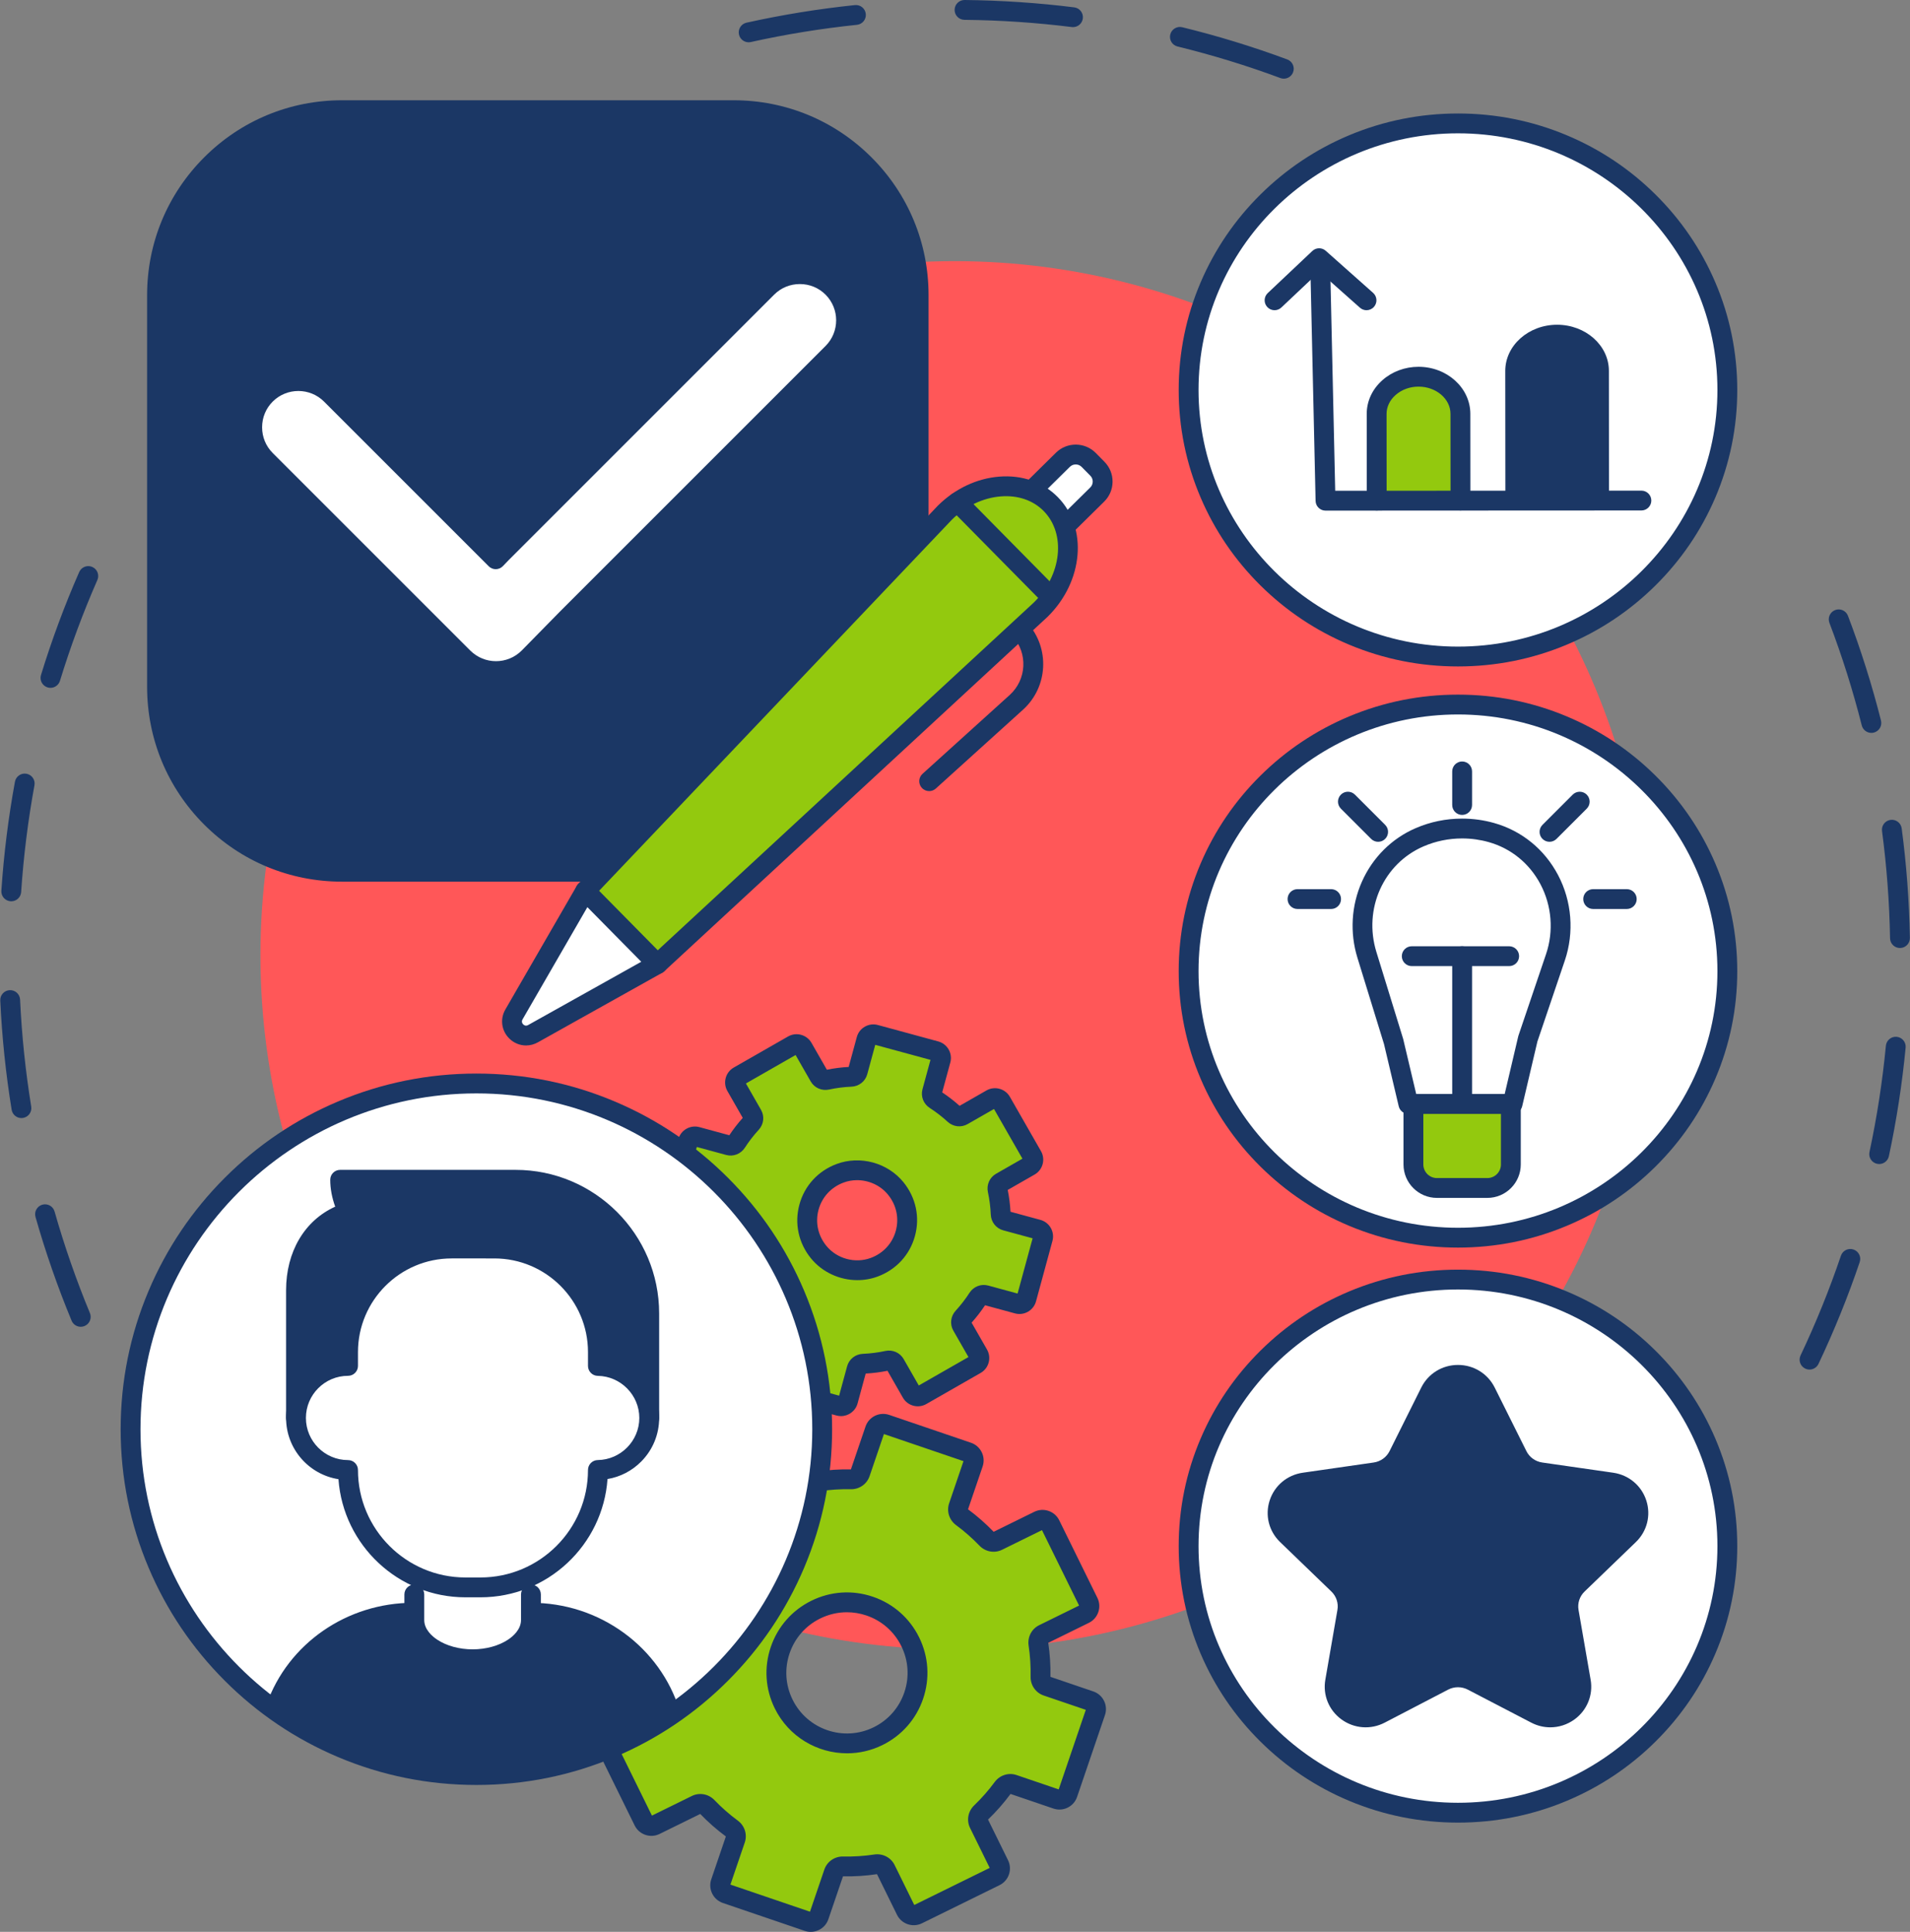 <?xml version="1.0" encoding="UTF-8" standalone="no"?><svg xmlns="http://www.w3.org/2000/svg" xmlns:xlink="http://www.w3.org/1999/xlink" fill="#000000" height="3000" preserveAspectRatio="xMidYMid meet" version="1" viewBox="499.6 500.0 2965.8 3000.0" width="2965.8" zoomAndPan="magnify"><rect x="499.6" y="500.0" width="2965.8" height="3000.0" fill="#808080" stroke="none"/><g><g><g id="change1_31"><path d="M2493.077,622.161c-1.781,0-3.592-0.311-5.36-0.968c-52.029-19.324-105.745-35.804-159.657-48.982 c-8.263-2.02-13.324-10.356-11.304-18.619c2.019-8.264,10.355-13.323,18.619-11.304c55.063,13.459,109.927,30.291,163.068,50.027 c7.974,2.962,12.039,11.828,9.075,19.802C2505.213,618.324,2499.332,622.161,2493.077,622.161z M1662.068,565.67 c-7.062,0-13.426-4.886-15.021-12.066c-1.845-8.303,3.391-16.531,11.695-18.376c55.241-12.273,111.879-21.465,168.342-27.322 c8.457-0.885,16.032,5.27,16.908,13.731c0.877,8.46-5.27,16.031-13.731,16.908c-55.288,5.735-110.749,14.736-164.838,26.754 C1664.298,565.55,1663.174,565.67,1662.068,565.67z M2165.732,542.12c-0.637,0-1.28-0.04-1.928-0.12 c-54.912-6.859-110.988-10.625-166.666-11.196c-8.506-0.087-15.33-7.053-15.243-15.559c0.087-8.453,6.967-15.245,15.397-15.245 c0.054,0,0.108,0,0.162,0.001c56.845,0.583,114.097,4.429,170.166,11.432c8.441,1.054,14.429,8.751,13.375,17.193 C2180.023,536.418,2173.388,542.12,2165.732,542.12z" fill="#1b3765"/></g><g id="change1_32"><path d="M624.997,2560.377c-6.044,0-11.779-3.581-14.235-9.511 c-21.699-52.379-40.555-106.573-56.042-161.078c-2.324-8.183,2.423-16.7,10.605-19.026c8.184-2.323,16.702,2.423,19.026,10.605 c15.163,53.365,33.624,106.426,54.869,157.709c3.255,7.859-0.477,16.869-8.334,20.125 C628.959,2559.999,626.961,2560.377,624.997,2560.377z M532.86,2236.253c-7.418,0-13.954-5.374-15.184-12.933 c-9.071-55.795-15.011-112.856-17.658-169.599c-0.396-8.497,6.171-15.707,14.668-16.103c8.504-0.411,15.707,6.172,16.103,14.668 c2.592,55.572,8.408,111.453,17.292,166.091c1.365,8.396-4.334,16.309-12.731,17.675 C534.513,2236.187,533.682,2236.253,532.86,2236.253z M517.102,1899.62c-0.345,0-0.692-0.011-1.041-0.035 c-8.488-0.567-14.908-7.906-14.343-16.394c3.783-56.673,10.879-113.619,21.09-169.253c1.536-8.368,9.567-13.901,17.929-12.369 c8.366,1.536,13.905,9.563,12.369,17.93c-10,54.479-16.948,110.243-20.652,165.743 C531.912,1893.381,525.141,1899.62,517.102,1899.62z M577.985,1568.154c-1.495,0-3.015-0.219-4.517-0.679 c-8.134-2.493-12.707-11.105-10.214-19.239c16.6-54.176,36.562-107.978,59.332-159.911c3.415-7.791,12.5-11.337,20.291-7.922 c7.791,3.416,11.338,12.501,7.921,20.291c-22.293,50.847-41.838,103.524-58.09,156.567 C590.674,1563.891,584.575,1568.154,577.985,1568.154z" fill="#1b3765"/></g><g id="change1_33"><path d="M3309.37,2626.806c-2.21,0-4.456-0.478-6.584-1.488c-7.687-3.642-10.966-12.827-7.323-20.513 c23.778-50.177,44.861-102.258,62.667-154.793c2.729-8.055,11.472-12.374,19.53-9.644c8.057,2.73,12.374,11.474,9.644,19.531 c-18.183,53.658-39.718,106.849-64.004,158.098C3320.665,2623.554,3315.136,2626.806,3309.37,2626.806z M3417.555,2307.638 c-1.068,0-2.152-0.112-3.239-0.344c-8.318-1.78-13.619-9.967-11.837-18.284c11.597-54.186,20.17-109.722,25.479-165.065 c0.812-8.468,8.355-14.662,16.802-13.861c8.468,0.812,14.673,8.335,13.86,16.803c-5.421,56.516-14.176,113.23-26.02,168.57 C3431.053,2302.686,3424.663,2307.638,3417.555,2307.638z M3449.82,1972.161c-8.38,0-15.245-6.717-15.395-15.129 c-0.992-55.652-5.186-111.689-12.467-166.551c-1.119-8.432,4.811-16.176,13.242-17.295c8.421-1.122,16.176,4.809,17.295,13.243 c7.435,56.02,11.718,113.234,12.73,170.055c0.151,8.505-6.621,15.522-15.126,15.675 C3450.007,1972.16,3449.913,1972.161,3449.82,1972.161z M3405.403,1638.117c-6.886,0-13.158-4.652-14.923-11.634 c-13.593-53.804-30.487-107.386-50.211-159.255c-3.022-7.95,0.971-16.848,8.923-19.871c7.944-3.022,16.847,0.97,19.871,8.922 c20.145,52.978,37.4,107.703,51.285,162.659c2.083,8.247-2.913,16.623-11.161,18.705 C3407.92,1637.964,3406.651,1638.117,3405.403,1638.117z" fill="#1b3765"/></g><g id="change2_1"><circle cx="1981.924" cy="1983.463" fill="#ff5758" r="1077.93"/></g></g><g><g><g><g id="change3_1"><path d="M1432.904,1853.731h-402.271c-158.626,0-287.217-128.592-287.217-287.218V958.321 c0-158.626,128.592-287.218,287.217-287.218h608.192c158.626,0,287.218,128.592,287.218,287.218v380.675L1432.904,1853.731z" fill="#1b3765"/></g><g id="change1_10"><path d="M1432.904,1869.134h-402.271c-80.833,0-156.827-31.479-213.984-88.636 c-57.157-57.157-88.636-133.151-88.636-213.984V958.321c0-80.833,31.479-156.827,88.636-213.984 c57.157-57.157,133.152-88.636,213.984-88.636h608.191c80.833,0,156.827,31.479,213.984,88.636 c57.157,57.157,88.635,133.151,88.635,213.984v380.675c0,8.506-6.896,15.402-15.402,15.402s-15.402-6.896-15.402-15.402V958.321 c0-149.88-121.936-271.815-271.815-271.815h-608.191c-149.88,0-271.815,121.934-271.815,271.815v608.192 c0,149.88,121.936,271.815,271.815,271.815h402.271c8.506,0,15.402,6.896,15.402,15.402S1441.41,1869.134,1432.904,1869.134z" fill="#1b3765"/></g></g><g><g id="change4_11"><path d="M1277.872,1359.594l412.941-412.941c27.925-27.924,73.62-27.924,101.546,0l0,0 c27.925,27.925,27.925,73.62,0,101.546l-412.941,412.941l-58.894,60.019l0,0c-27.924,27.925-73.62,27.925-101.546,0 l-306.846-306.846c-27.924-27.925-27.924-73.62,0-101.546l0,0c27.924-27.925,73.62-27.925,101.546,0l254.619,254.619 l1.052,1.097L1277.872,1359.594z" fill="#ffffff"/></g><g id="change1_3"><path d="M1269.75,1557.55c-22.332,0-44.663-8.5-61.663-25.501l-306.846-306.846 c-34.001-34.001-34.001-89.326,0-123.327c16.414-16.415,38.314-25.456,61.663-25.456c23.349,0,45.25,9.04,61.663,25.454 l244.619,244.619l410.734-410.733c16.415-16.415,38.314-25.456,61.663-25.456c23.35,0,45.25,9.041,61.663,25.456 c34.001,34.001,34.003,89.326,0,123.327l-412.895,412.895l-58.838,59.962c-0.033,0.035-0.068,0.069-0.103,0.103 C1314.414,1549.05,1292.082,1557.55,1269.75,1557.55z M962.905,1107.165c-14.443,0-28.886,5.498-39.881,16.493 c-10.597,10.598-16.432,24.76-16.432,39.882s5.835,29.286,16.432,39.882l306.846,306.846 c21.974,21.974,57.719,21.991,79.714,0.05l58.842-59.965c0.033-0.035,0.068-0.069,0.103-0.103l412.941-412.941 c21.99-21.991,21.99-57.774,0-79.764c-10.597-10.597-24.76-16.432-39.881-16.432s-29.286,5.835-39.882,16.432l-412.826,412.826 l-8.411,8.773c-2.903,3.029-6.918,4.743-11.114,4.743c-0.001,0-0.004,0-0.005,0c-4.194,0-8.207-1.71-11.113-4.736l-0.944-0.985 l-254.505-254.505C991.791,1112.663,977.348,1107.165,962.905,1107.165z" fill="#1b3765"/></g></g></g><g><g><g id="change4_10"><path d="M2154.441,1316.196l48.891-48.225c11.135-10.983,11.257-28.913,0.275-40.047l-13.486-13.672 c-10.983-11.135-28.914-11.257-40.047-0.275l-48.937,48.271L2154.441,1316.196z" fill="#ffffff"/></g><g id="change1_26"><path d="M2154.443,1331.599c-3.978,0-7.953-1.531-10.967-4.587c-5.973-6.056-5.906-15.807,0.15-21.781 l48.891-48.225c2.455-2.423,3.822-5.657,3.845-9.106c0.025-3.451-1.298-6.703-3.722-9.158l-13.485-13.673 c-5-5.069-13.194-5.125-18.266-0.125l-48.937,48.27c-6.057,5.974-15.807,5.906-21.782-0.15 c-5.973-6.056-5.906-15.807,0.15-21.781l48.937-48.271c17.162-16.929,44.898-16.74,61.829,0.423l13.485,13.672 c8.2,8.314,12.673,19.324,12.594,31.003c-0.079,11.678-4.704,22.626-13.019,30.827l-48.891,48.225 C2162.257,1330.122,2158.347,1331.599,2154.443,1331.599z" fill="#1b3765"/></g></g><g><g id="change5_1"><path d="M1408.43,1883.502l558.529-587.549c49.397-48.725,123.267-54.676,164.156-13.224 c40.887,41.452,33.924,115.234-15.473,163.959l-595.15,550.422L1408.43,1883.502z" fill="#93c90e"/></g><g id="change1_29"><path d="M1520.496,2012.512c-4.144,0-8.276-1.662-11.312-4.944c-5.776-6.245-5.395-15.989,0.85-21.765 l594.961-550.248c43.328-42.884,50.139-106.545,15.155-142.01c-16.524-16.751-40.206-24.802-66.685-22.667 c-27.418,2.209-54.228,14.946-75.519,35.872l-558.354,587.364c-5.861,6.165-15.61,6.412-21.775,0.552 c-6.166-5.861-6.412-15.61-0.552-21.775l558.53-587.549c0.114-0.12,0.23-0.238,0.348-0.354 c26.464-26.104,60.15-42.02,94.849-44.816c35.714-2.875,68.061,8.396,91.089,31.741c46.954,47.604,39.947,130.927-15.624,185.74 c-0.117,0.116-0.236,0.23-0.358,0.343l-595.15,550.422C1527.987,2011.158,1524.236,2012.512,1520.496,2012.512z" fill="#1b3765"/></g></g><g id="change1_25"><path d="M1942.398,1728.507c-4.203,0-8.387-1.709-11.428-5.072c-5.705-6.308-5.217-16.048,1.092-21.755 l135.367-122.429c26.428-23.901,28.483-64.847,4.58-91.274c-5.706-6.309-5.217-16.048,1.093-21.755 c6.309-5.707,16.05-5.217,21.755,1.091c35.295,39.025,32.259,99.489-6.766,134.782l-135.366,122.43 C1949.778,1727.193,1946.081,1728.507,1942.398,1728.507z" fill="#1b3765"/></g><g><g id="change4_8"><path d="M1408.43,1883.502l-68.027,117.788l-42.735,73.995c-11.101,19.221,10.167,40.783,29.538,29.947 l74.574-41.717l118.71-66.406L1408.43,1883.502z" fill="#ffffff"/></g><g id="change1_11"><path d="M1316.415,2123.508c-9.65,0-19.129-3.817-26.371-11.16 c-11.908-12.073-14.205-30.063-5.714-44.765l110.762-191.784c2.403-4.162,6.613-6.963,11.381-7.574 c4.769-0.61,9.547,1.04,12.922,4.462l112.062,113.608c3.376,3.422,4.961,8.224,4.284,12.983 c-0.676,4.759-3.535,8.929-7.73,11.276l-193.285,108.123C1328.921,2121.922,1322.632,2123.508,1316.415,2123.508z M1411.659,1908.709l-100.654,174.281c-2.137,3.701-0.309,6.43,0.969,7.727c1.28,1.297,3.984,3.162,7.712,1.075l175.645-98.255 L1411.659,1908.709z" fill="#1b3765"/></g></g><g><g id="change4_9"><path d="M2128.292,1423.488c-47.261-47.913-94.522-95.828-141.785-143.741L2128.292,1423.488z" fill="#ffffff"/></g><g id="change1_34"><path d="M2128.293,1438.891c-3.978,0-7.953-1.531-10.967-4.587l-141.784-143.741 c-5.974-6.056-5.907-15.807,0.15-21.781c6.057-5.974,15.808-5.906,21.782,0.15l141.785,143.741 c5.973,6.056,5.906,15.807-0.15,21.781C2136.109,1437.414,2132.199,1438.891,2128.293,1438.891z" fill="#1b3765"/></g></g></g></g><g><g><g><g id="change5_4"><path d="M1622.234,2583.133l44.609-25.53c4.168-2.385,9.335-1.682,12.871,1.568 c9.358,8.603,19.361,16.316,29.887,23.103c4.038,2.604,6.014,7.428,4.752,12.066l-7.931,29.155 c-4.705,17.296,5.501,35.13,22.797,39.835l73.298,19.94c6.004,1.634,12.193-1.91,13.827-7.914l13.493-49.601 c1.261-4.637,5.408-7.796,10.209-7.995c12.514-0.52,25.046-2.103,37.472-4.78c4.694-1.012,9.507,1,11.892,5.168l25.53,44.61 c3.09,5.4,9.973,7.271,15.373,4.182l84.319-48.255c5.4-3.09,7.272-9.973,4.182-15.371l-25.53-44.61 c-2.385-4.168-1.682-9.337,1.568-12.871c8.603-9.358,16.317-19.362,23.104-29.886c2.604-4.038,7.428-6.013,12.066-4.753 l49.602,13.494c6.004,1.634,12.193-1.91,13.827-7.912l25.501-93.745c1.633-6.004-1.91-12.194-7.913-13.827l-49.603-13.494 c-4.637-1.261-7.796-5.409-7.995-10.21c-0.52-12.514-2.103-25.046-4.78-37.472c-1.011-4.694,1-9.506,5.168-11.892l44.609-25.53 c5.4-3.091,7.271-9.973,4.182-15.373l-48.255-84.319c-3.09-5.4-9.973-7.272-15.372-4.182l-44.609,25.53 c-4.168,2.385-9.337,1.682-12.871-1.568c-9.358-8.603-19.361-16.317-29.887-23.103c-4.038-2.604-6.014-7.428-4.752-12.066 l13.494-49.603c1.634-6.002-1.91-12.193-7.912-13.827l-93.745-25.501c-6.004-1.634-12.193,1.91-13.827,7.914l-13.494,49.601 c-1.261,4.637-5.408,7.796-10.21,7.995c-12.512,0.52-25.046,2.103-37.471,4.78c-4.694,1.011-9.507-1-11.892-5.168l-25.53-44.609 c-3.09-5.4-9.973-7.272-15.373-4.182l-84.319,48.255c-5.4,3.09-7.272,9.973-4.182,15.372l25.53,44.61 c2.385,4.168,1.682,9.335-1.568,12.871c-8.603,9.358-16.317,19.362-23.103,29.886c-2.604,4.038-7.428,6.013-12.066,4.752 l-49.602-13.494c-6.004-1.634-12.193,1.91-13.827,7.914l-25.501,93.745c-1.634,6.004,1.91,12.193,7.912,13.827l49.602,13.494 c4.637,1.261,7.796,5.409,7.995,10.21c0.52,12.512,2.103,25.046,4.78,37.472c1.011,4.694-1,9.506-5.168,11.892l-44.609,25.53 c-5.4,3.09-7.272,9.973-4.182,15.372l48.255,84.321C1609.952,2584.351,1616.835,2586.222,1622.234,2583.133z M1770.752,2444.328 c-33.928-41.752-17.131-103.5,33.272-122.311c30.522-11.391,65.907-1.766,86.453,23.517 c33.928,41.752,17.131,103.5-33.272,122.311C1826.683,2479.238,1791.299,2469.612,1770.752,2444.328z" fill="#93c90e"/></g><g id="change1_36"><path d="M1805.469,2699.071c-2.311,0-4.657-0.303-6.991-0.938l-73.298-19.939 c-12.334-3.355-22.625-11.313-28.974-22.408c-6.349-11.094-7.998-23.997-4.642-36.333l7.061-25.957 c-9.47-6.289-18.535-13.295-27.006-20.877l-41.731,23.881h0.001h-0.001c-6.182,3.538-13.371,4.458-20.245,2.587 c-6.873-1.87-12.607-6.304-16.144-12.485l-48.256-84.321c-7.303-12.764-2.863-29.087,9.9-36.39l41.73-23.883 c-2.245-11.146-3.696-22.51-4.319-33.86l-46.404-12.624c-6.874-1.87-12.608-6.304-16.145-12.487 c-3.538-6.183-4.457-13.373-2.587-20.246l25.5-93.744c3.861-14.188,18.547-22.593,32.732-18.733l46.405,12.624 c6.29-9.472,13.296-18.535,20.878-27.006l-23.882-41.731c-7.303-12.762-2.863-29.085,9.899-36.39l84.321-48.256 c12.762-7.303,29.087-2.863,36.39,9.9l23.882,41.73c11.145-2.246,22.509-3.696,33.861-4.321l12.623-46.403 c1.87-6.874,6.304-12.608,12.486-16.145c6.182-3.538,13.371-4.458,20.246-2.587l93.744,25.5 c14.188,3.862,22.592,18.543,18.733,32.731l-12.624,46.404c9.473,6.29,18.536,13.296,27.007,20.879l41.73-23.883 c12.762-7.304,29.088-2.863,36.39,9.899l48.256,84.321c7.301,12.763,2.861,29.086-9.9,36.39l-41.731,23.883 c2.246,11.149,3.696,22.51,4.319,33.86l46.402,12.624c14.188,3.859,22.592,18.542,18.733,32.731l-25.501,93.746 c-1.87,6.873-6.304,12.608-12.487,16.145c-6.18,3.538-13.371,4.459-20.244,2.588l-46.404-12.624 c-6.291,9.474-13.296,18.536-20.877,27.006l23.882,41.73c3.537,6.182,4.457,13.373,2.587,20.245 c-1.87,6.874-6.304,12.608-12.488,16.145l-84.318,48.255c-6.182,3.54-13.373,4.457-20.245,2.587 c-6.874-1.87-12.608-6.304-16.145-12.488l-23.881-41.729c-11.144,2.245-22.506,3.696-33.861,4.319l-12.623,46.403 C1827.983,2691.254,1817.203,2699.07,1805.469,2699.071z M1672.175,2540.774c6.472,0,12.9,2.404,17.963,7.058 c8.618,7.922,17.974,15.155,27.811,21.498c9.755,6.291,14.283,17.967,11.267,29.052l-7.931,29.156 c-1.195,4.395-0.609,8.993,1.654,12.945c2.262,3.953,5.929,6.789,10.324,7.984l69.306,18.854l12.406-45.609 c3.016-11.087,12.835-18.86,24.433-19.342c11.697-0.486,23.428-1.984,34.866-4.448c11.345-2.449,22.802,2.608,28.505,12.574 l23.474,41.019l77.137-44.145l-23.474-41.019c-5.704-9.965-4.257-22.404,3.6-30.948c7.918-8.614,15.152-17.97,21.496-27.808 c6.29-9.756,17.967-14.282,29.054-11.267l45.608,12.407l23.331-85.76l-45.61-12.407c-11.087-3.016-18.859-12.835-19.342-24.432 c-0.485-11.691-1.983-23.422-4.448-34.868c-2.444-11.345,2.608-22.8,12.574-28.504l41.02-23.475l-44.145-77.137l-41.019,23.474 c-9.967,5.703-22.402,4.257-30.946-3.598c-8.616-7.922-17.973-15.155-27.809-21.498c-9.755-6.29-14.285-17.965-11.269-29.052 l12.407-45.612l-85.76-23.329l-12.406,45.609c-3.017,11.088-12.837,18.86-24.433,19.342 c-11.694,0.486-23.425,1.983-34.866,4.448c-11.348,2.442-22.801-2.61-28.505-12.574l-23.474-41.02l-77.137,44.145l23.474,41.019 c5.703,9.967,4.257,22.404-3.598,30.947c-7.921,8.615-15.153,17.972-21.498,27.808c-6.288,9.755-17.963,14.283-29.052,11.267 l-45.611-12.407l-23.329,85.76l45.609,12.407c11.087,3.016,18.86,12.836,19.342,24.433c0.485,11.693,1.981,23.425,4.447,34.868 c2.444,11.345-2.609,22.8-12.574,28.504l-41.019,23.474l44.145,77.137l41.019-23.474 C1663.253,2541.911,1667.726,2540.774,1672.175,2540.774z M1614.585,2569.764 C1614.583,2569.764,1614.583,2569.764,1614.585,2569.764C1614.583,2569.764,1614.583,2569.764,1614.585,2569.764z M1830.962,2487.935c-27.4,0-54.468-12.118-72.163-33.892c-19.338-23.798-25.861-54.238-17.897-83.514 c7.964-29.277,29.009-52.218,57.738-62.939c36.529-13.631,79.207-2.02,103.792,28.234 c19.338,23.798,25.861,54.238,17.897,83.515c-7.965,29.277-29.009,52.217-57.738,62.938 C1852.354,2486.097,1841.633,2487.935,1830.962,2487.935z M1830.472,2332.68c-7.108,0-14.244,1.223-21.062,3.767 c-19.319,7.21-33.457,22.579-38.783,42.165c-5.328,19.587-0.926,39.998,12.079,56.001l0,0 c16.373,20.147,44.795,27.878,69.114,18.801c19.319-7.209,33.455-22.578,38.783-42.165c5.329-19.586,0.926-39.999-12.079-56.002 C1866.742,2340.75,1848.716,2332.68,1830.472,2332.68z" fill="#1b3765"/></g></g><g><g id="change5_3"><path d="M1517.026,3334.106l63.634-31.294c5.808-2.856,12.702-1.474,17.183,3.197 c11.861,12.364,24.668,23.587,38.254,33.607c5.213,3.844,7.463,10.501,5.374,16.634l-22.87,67.132 c-2.413,7.086,1.374,14.785,8.458,17.198l127.047,43.28c7.085,2.413,14.785-1.374,17.198-8.458l22.869-67.132 c2.089-6.131,7.934-10.031,14.411-9.893c16.877,0.358,33.873-0.712,50.814-3.264c6.401-0.964,12.704,2.149,15.561,7.958 l31.295,63.634c3.303,6.717,11.426,9.484,18.142,6.181l120.44-59.233c6.717-3.303,9.483-11.426,6.181-18.141l-31.296-63.634 c-2.856-5.81-1.474-12.702,3.197-17.183c12.364-11.86,23.587-24.667,33.606-38.254c3.844-5.213,10.503-7.463,16.634-5.374 l67.132,22.87c7.085,2.413,14.785-1.373,17.198-8.458l43.28-127.048c2.413-7.085-1.374-14.785-8.458-17.198l-67.134-22.87 c-6.131-2.089-10.031-7.934-9.894-14.411c0.358-16.877-0.711-33.871-3.263-50.815c-0.964-6.401,2.148-12.704,7.958-15.561 l63.634-31.294c6.717-3.303,9.484-11.426,6.18-18.141l-59.233-120.439c-3.303-6.717-11.426-9.484-18.142-6.179l-63.634,31.294 c-5.808,2.856-12.702,1.474-17.183-3.197c-11.861-12.364-24.668-23.585-38.254-33.605c-5.213-3.844-7.463-10.501-5.374-16.632 l22.87-67.134c2.413-7.084-1.374-14.785-8.458-17.198l-127.048-43.28c-7.084-2.413-14.785,1.374-17.198,8.458l-22.87,67.132 c-2.089,6.131-7.934,10.031-14.411,9.893c-16.877-0.358-33.871,0.712-50.813,3.264c-6.401,0.964-12.704-2.149-15.561-7.958 l-31.296-63.634c-3.303-6.717-11.426-9.484-18.142-6.181l-120.439,59.233c-6.717,3.303-9.483,11.426-6.181,18.141l31.295,63.634 c2.856,5.808,1.474,12.702-3.197,17.183c-12.364,11.86-23.585,24.667-33.605,38.254c-3.844,5.213-10.501,7.463-16.634,5.374 l-67.134-22.87c-7.084-2.413-14.785,1.374-17.198,8.458l-43.28,127.048c-2.413,7.086,1.374,14.785,8.458,17.198l67.134,22.87 c6.131,2.089,10.031,7.934,9.894,14.411c-0.358,16.877,0.712,33.871,3.264,50.814c0.964,6.401-2.148,12.704-7.958,15.561 l-63.634,31.294c-6.717,3.303-9.483,11.426-6.181,18.142l59.233,120.439C1502.187,3334.642,1510.31,3337.409,1517.026,3334.106z M1716.454,3146.141c-26.691-54.272-4.332-119.906,49.939-146.597c54.271-26.69,119.906-4.332,146.598,49.939 c26.692,54.271,4.332,119.906-49.939,146.598C1808.779,3222.771,1743.144,3200.412,1716.454,3146.141z" fill="#93c90e"/></g><g id="change1_24"><path d="M1758.502,3500c-3.144,0-6.3-0.519-9.363-1.562l-127.047-43.28 c-15.113-5.148-23.219-21.632-18.071-36.744l22.683-66.588c-14.184-10.485-27.558-22.234-39.769-34.938l-63.114,31.04 c-6.939,3.412-14.795,3.918-22.114,1.424c-7.322-2.494-13.233-7.689-16.646-14.63l-59.231-120.438 c-7.046-14.325-1.123-31.714,13.204-38.76l63.113-31.039c-2.608-17.441-3.749-35.207-3.394-52.828l-66.588-22.683 c-7.321-2.495-13.231-7.689-16.645-14.629c-3.413-6.94-3.92-14.795-1.424-22.115l43.28-127.047 c5.149-15.114,21.632-23.218,36.744-18.072l66.588,22.683c10.484-14.183,22.233-27.557,34.937-39.769l-31.04-63.113 c-7.045-14.328-1.121-31.714,13.204-38.76l120.439-59.231c14.325-7.048,31.714-1.123,38.76,13.203l31.038,63.113 c17.441-2.607,35.21-3.746,52.827-3.393l22.684-66.588c5.149-15.11,21.63-23.218,36.743-18.072l127.048,43.281 c15.111,5.148,23.219,21.63,18.074,36.742l-22.684,66.589c14.183,10.485,27.556,22.234,39.767,34.938l63.114-31.04 c6.939-3.411,14.791-3.918,22.114-1.424c7.321,2.494,13.231,7.689,16.646,14.629l59.231,120.439 c7.044,14.325,1.123,31.714-13.204,38.76l-63.113,31.038c2.609,17.438,3.75,35.203,3.393,52.828l66.588,22.683 c7.322,2.495,13.233,7.689,16.646,14.63c3.414,6.939,3.918,14.793,1.424,22.114l-43.281,127.047 c-2.495,7.322-7.689,13.232-14.629,16.646c-6.942,3.412-14.798,3.916-22.115,1.424l-66.587-22.683 c-10.485,14.183-22.234,27.556-34.938,39.768l31.04,63.114c3.414,6.939,3.92,14.793,1.425,22.114 c-2.494,7.321-7.689,13.231-14.629,16.646l-120.439,59.233c-14.327,7.046-31.714,1.121-38.76-13.205l-31.04-63.113 c-17.438,2.609-35.203,3.747-52.827,3.394l-22.683,66.588c-2.494,7.322-7.689,13.233-14.63,16.646 C1767.219,3498.998,1762.872,3500,1758.502,3500z M1633.777,3426.596l123.545,42.087l22.272-65.381 c4.236-12.439,16.009-20.666,29.314-20.327c16.082,0.34,32.297-0.699,48.196-3.095c13.15-1.983,25.882,4.608,31.677,16.39 l30.479,61.974l117.119-57.6l-30.479-61.973c-5.796-11.783-3.241-25.887,6.356-35.094 c11.604-11.133,22.328-23.339,31.874-36.281c7.896-10.704,21.558-15.048,33.998-10.809l65.379,22.271l42.088-123.544 l-65.383-22.272c-12.44-4.238-20.607-16.019-20.325-29.317c0.34-16.08-0.7-32.296-3.095-48.192 c-1.98-13.152,4.608-25.881,16.389-31.677l61.974-30.479l-57.599-117.119l-61.973,30.479 c-11.786,5.794-25.886,3.24-35.093-6.354c-11.134-11.606-23.34-22.33-36.282-31.876c-10.705-7.896-15.05-21.558-10.811-33.998 l22.272-65.379l-123.545-42.088l-22.273,65.383c-4.239,12.438-15.984,20.603-29.317,20.326 c-16.081-0.339-32.293,0.7-48.193,3.095c-13.15,1.984-25.88-4.605-31.677-16.39l-30.478-61.974l-117.12,57.599l30.479,61.974 c5.797,11.784,3.243,25.89-6.358,35.096c-11.602,11.129-22.325,23.335-31.87,36.278c-7.895,10.704-21.556,15.048-33.995,10.811 l-65.382-22.272l-42.085,123.545l65.381,22.272c12.439,4.24,20.606,16.02,20.325,29.317c-0.34,16.079,0.701,32.294,3.095,48.194 c1.98,13.15-4.607,25.88-16.39,31.676l-61.974,30.479l57.599,117.119l61.974-30.479c11.787-5.792,25.889-3.239,35.094,6.356 c11.131,11.603,23.338,22.327,36.282,31.874c10.703,7.895,15.048,21.556,10.811,33.995L1633.777,3426.596z M1510.242,3320.278 c-0.004,0.002-0.009,0.005-0.012,0.006L1510.242,3320.278z M1814.923,3222.714c-46.146,0-90.587-25.647-112.29-69.776 c-14.724-29.939-16.908-63.822-6.15-95.406c10.759-31.584,33.173-57.087,63.114-71.811 c29.941-14.723,63.823-16.907,95.405-6.148c31.583,10.759,57.085,33.173,71.809,63.113c14.725,29.939,16.91,63.822,6.15,95.406 c-10.76,31.584-33.173,57.085-63.114,71.811C1852.17,3218.596,1833.408,3222.714,1814.923,3222.714z M1814.639,3003.655 c-14.206,0-28.329,3.256-41.449,9.709c-22.557,11.093-39.443,30.306-47.548,54.102c-8.106,23.795-6.46,49.322,4.632,71.877 c22.901,46.563,79.415,65.819,125.979,42.916c22.557-11.093,39.443-30.306,47.548-54.102c8.105-23.795,6.46-49.322-4.634-71.877 c-11.093-22.557-30.307-39.443-54.1-47.55C1835.115,3005.34,1824.856,3003.655,1814.639,3003.655z" fill="#1b3765"/></g></g></g><g><g id="change4_1"><circle cx="1239.31" cy="2719.503" fill="#ffffff" r="536.967"/></g><g id="change1_20"><path d="M1239.31,3271.874c-74.563,0-146.904-14.608-215.011-43.415 c-65.777-27.821-124.849-67.647-175.573-118.372c-50.723-50.723-90.55-109.795-118.371-175.572 c-28.807-68.109-43.415-140.449-43.415-215.011s14.608-146.904,43.415-215.011c27.821-65.777,67.647-124.849,118.371-175.572 c50.724-50.724,109.795-90.55,175.573-118.372c68.109-28.808,140.449-43.415,215.011-43.415s146.904,14.606,215.011,43.415 c65.777,27.821,124.848,67.647,175.572,118.372c50.724,50.724,90.55,109.795,118.371,175.572 c28.808,68.109,43.415,140.449,43.415,215.011s-14.606,146.902-43.415,215.011c-27.822,65.777-67.647,124.849-118.371,175.572 c-50.724,50.723-109.795,90.55-175.572,118.372C1386.213,3257.266,1313.873,3271.874,1239.31,3271.874z M1239.31,2197.938 c-287.593,0-521.566,233.973-521.566,521.565s233.973,521.565,521.566,521.565c287.592,0,521.565-233.973,521.565-521.565 S1526.902,2197.938,1239.31,2197.938z" fill="#1b3765"/></g></g><g><g id="change3_4"><path d="M1239.31,3251.265c-116.05,0-223.409-36.937-311.218-99.525 c30.145-85.393,114.379-147.363,213.11-147.363h1.725h179.359h1.72c101.682,0,188.055,65.689,215.724,155.042 C1453.99,3217.398,1350.606,3251.265,1239.31,3251.265z" fill="#1b3765"/></g><g id="change1_28"><path d="M1239.31,3266.667c-115.477,0-226.186-35.404-320.159-102.386 c-5.593-3.986-7.87-11.193-5.584-17.668c33.286-94.289,124.765-157.639,227.634-157.639h182.804 c52.601,0,102.64,16.246,144.703,46.98c40.765,29.786,71.212,72.015,85.734,118.908c2.007,6.481-0.464,13.513-6.085,17.315 C1456.948,3233.992,1350.081,3266.667,1239.31,3266.667z M946.811,3146.002c86.582,58.829,187.448,89.858,292.499,89.858 c100.665,0,197.9-28.566,281.993-82.733c-29.728-79.063-109.208-133.35-197.296-133.35h-182.805 C1055.391,3019.778,978.734,3070.037,946.811,3146.002z" fill="#1b3765"/></g></g><g><g><g><g id="change4_7"><path d="M1142.926,2976.055v39.661c0,33.532,40.744,60.968,90.541,60.968l0,0 c49.797,0,90.541-27.436,90.541-60.968v-39.661H1142.926z" fill="#ffffff"/></g><g id="change1_2"><path d="M1233.467,3092.086c-27.116,0-52.881-7.295-72.548-20.536 c-21.535-14.502-33.395-34.33-33.395-55.834v-39.661c0-8.506,6.896-15.402,15.402-15.402s15.402,6.896,15.402,15.402v39.661 c0,14.75,12.403,25.303,19.797,30.282c14.423,9.713,34.595,15.284,55.342,15.284c20.748,0,40.918-5.571,55.342-15.284 c7.394-4.978,19.797-15.532,19.797-30.282v-39.661c0-8.506,6.896-15.402,15.402-15.402s15.402,6.896,15.402,15.402v39.661 c0,21.504-11.86,41.332-33.395,55.834C1286.348,3084.792,1260.583,3092.086,1233.467,3092.086z" fill="#1b3765"/></g></g><g><g><g id="change3_2"><path d="M1039.208,2383.005h1.599c-8.198-16.295-13.028-33.878-13.028-50.935h272.234 c114.715,0,207.703,92.985,207.703,207.706v162.17l-326.356-220.385v220.385H959.218v-198.344 C959.218,2440.879,992.85,2397.571,1039.208,2383.005z" fill="#1b3765"/></g><g id="change1_27"><path d="M1507.717,2717.348c-3.019,0-6.027-0.886-8.621-2.639l-302.333-204.162v191.399 c0,8.506-6.896,15.402-15.402,15.402H959.218c-8.506,0-15.402-6.896-15.402-15.402v-198.344 c0-59.973,28.844-108.321,76.282-129.769c-5.079-14.021-7.722-28.214-7.722-41.762c0-8.506,6.896-15.402,15.402-15.402 h272.234c123.02,0,223.104,100.085,223.104,223.108v162.17c0,5.697-3.145,10.928-8.175,13.601 C1512.676,2716.752,1510.192,2717.347,1507.717,2717.348z M974.62,2686.544h191.338v-204.983 c0-5.697,3.145-10.928,8.174-13.601c5.031-2.675,11.127-2.352,15.848,0.837l302.333,204.162v-133.183 c0-106.036-86.266-192.303-192.3-192.303h-255.342c1.773,9.417,5.109,19.099,9.895,28.611 c2.401,4.775,2.157,10.453-0.647,15.004c-2.64,4.285-7.194,6.991-12.179,7.293c-42.074,14.218-67.118,53.376-67.118,105.222 v182.942H974.62z" fill="#1b3765"/></g></g><g><g id="change4_2"><path d="M1040.052,2621.104v-21.458c0-88.826,72.001-160.827,160.817-160.827h66.332 c88.816,0,160.817,72.001,160.817,160.827v21.516c44.115,0.614,79.694,36.519,79.694,80.787 c0,44.25-35.579,80.153-79.694,80.777c0,100.7-81.631,182.333-182.333,182.333h-23.356 c-100.664,0-182.276-81.603-182.276-182.285c-44.642,0-80.834-36.182-80.834-80.825 C959.218,2657.296,995.41,2621.104,1040.052,2621.104z" fill="#ffffff"/></g><g id="change1_21"><path d="M1245.685,2980.462h-23.356c-104.211,0-189.845-81.054-197.17-183.436 c-46.017-7.181-81.343-47.082-81.343-95.077c0-47.829,35.063-87.623,80.834-95.015v-7.287 c0-97.174,79.052-176.229,176.219-176.229h66.332c97.167,0,176.218,79.056,176.218,176.229v7.516 c19.631,3.384,37.689,12.766,51.946,27.199c17.894,18.114,27.749,42.118,27.749,67.588c0,25.463-9.854,49.46-27.749,67.574 c-14.376,14.552-32.62,23.973-52.442,27.286C1435.681,2899.298,1349.984,2980.462,1245.685,2980.462z M1200.869,2454.221 c-80.182,0-145.415,65.238-145.415,145.425v21.458c0,8.506-6.896,15.402-15.402,15.402c-36.079,0-65.432,29.358-65.432,65.443 c0,36.074,29.353,65.423,65.432,65.423c8.506,0,15.402,6.896,15.402,15.402c0,92.02,74.859,166.883,166.874,166.883h23.356 c92.046,0,166.931-74.885,166.931-166.929c0-8.422,6.764-15.282,15.185-15.401c35.57-0.502,64.51-29.832,64.51-65.377 c0-35.558-28.937-64.891-64.506-65.386c-8.422-0.118-15.187-6.978-15.187-15.401v-21.516 c0-80.187-65.233-145.425-145.415-145.425H1200.869z" fill="#1b3765"/></g></g></g></g><g id="change1_35"><path d="M1232.576,3265.43c-8.506,0-15.402-6.896-15.402-15.402v-173.122 c0-8.506,6.896-15.402,15.402-15.402s15.402,6.896,15.402,15.402v173.12C1247.978,3258.533,1241.082,3265.43,1232.576,3265.43z" fill="#1b3765"/></g></g></g><g><g><g id="change4_3"><path d="M2345.251,1105.581c0,228.624,187.253,413.942,418.271,413.942 c230.974,0,418.249-185.318,418.249-413.942c0-228.621-187.275-413.94-418.249-413.94 C2532.504,691.641,2345.251,876.959,2345.251,1105.581z" fill="#ffffff"/></g><g id="change1_1"><path d="M2763.524,1534.925c-58.522,0-115.303-11.346-168.764-33.723 c-51.64-21.614-98.015-52.557-137.839-91.969c-39.834-39.423-71.113-85.338-92.964-136.47 c-22.631-52.957-34.108-109.204-34.108-167.182c0-57.977,11.475-114.224,34.108-167.181 c21.852-51.132,53.131-97.048,92.964-136.47c39.824-39.412,86.199-70.355,137.839-91.969 c53.46-22.376,110.241-33.723,168.764-33.723c58.511,0,115.285,11.347,168.741,33.723 c51.636,21.615,98.009,52.558,137.833,91.969c39.835,39.423,71.114,85.338,92.967,136.469 c22.634,52.958,34.111,109.206,34.111,167.182c0,57.976-11.476,114.224-34.111,167.182 c-21.853,51.131-53.132,97.047-92.967,136.47c-39.824,39.411-86.197,70.354-137.833,91.969 C2878.809,1523.579,2822.035,1534.925,2763.524,1534.925z M2763.524,707.044c-222.144,0-402.87,178.784-402.87,398.539 s180.725,398.54,402.87,398.54c222.13,0,402.847-178.785,402.847-398.54S2985.654,707.044,2763.524,707.044z" fill="#1b3765"/></g></g><g><g id="change5_5"><path d="M2767.402,1277.266l-0.099-134.559c0-31.723-29.281-57.71-65.073-57.71 c-35.759,0.033-65.04,26.021-65.006,57.777l0.099,134.561L2767.402,1277.266z" fill="#93c90e"/></g><g id="change1_4"><path d="M2637.324,1292.736c-8.501,0-15.395-6.887-15.402-15.391l-0.1-134.562 c-0.021-19.818,8.593-38.397,24.255-52.311c15.135-13.446,35.073-20.861,56.14-20.88c44.387,0,80.489,32.797,80.489,73.113 l0.1,134.548c0.006,8.506-6.885,15.407-15.391,15.413c-0.005,0-0.009,0-0.012,0c-8.501,0-15.395-6.887-15.402-15.391l-0.1-134.56 c0-23.34-22.281-42.319-49.67-42.319c-13.515,0.012-26.197,4.667-35.696,13.105c-8.98,7.978-13.921,18.368-13.908,29.254 l0.1,134.566c0.006,8.506-6.885,15.407-15.392,15.413C2637.332,1292.736,2637.328,1292.736,2637.324,1292.736z" fill="#1b3765"/></g></g><g><g id="change3_3"><path d="M2982.585,1265.072l-0.132-189.152c0-30.942-29.314-56.218-65.072-56.218 c-35.792,0.033-65.04,25.344-65.04,56.286l0.166,189.152L2982.585,1265.072z" fill="#1b3765"/></g><g id="change1_12"><path d="M2852.505,1280.542c-8.501,0.001-15.395-6.886-15.402-15.389l-0.166-189.152 c0-39.501,36.079-71.661,80.427-71.702c44.387,0,80.489,32.129,80.489,71.62l0.132,189.141 c0.006,8.506-6.885,15.407-15.392,15.413c-0.004,0-0.008,0-0.011,0c-8.501,0-15.396-6.889-15.402-15.391l-0.132-189.152 c0-22.517-22.281-40.827-49.67-40.827c-27.363,0.026-49.636,18.366-49.636,40.885l0.166,189.139 c0.008,8.506-6.884,15.408-15.39,15.416C2852.515,1280.542,2852.509,1280.542,2852.505,1280.542z" fill="#1b3765"/></g></g><g id="change1_7"><path d="M2557.819,1292.94c-8.373,0-15.21-6.686-15.398-15.057l-7.703-343.9 c-0.191-8.505,6.548-15.553,15.053-15.744c8.506-0.155,15.552,6.549,15.743,15.053l7.366,328.834 c146.138-0.08,292.285-0.145,438.425-0.208l37.001-0.016c0.002,0,0.005,0,0.007,0c8.504,0,15.398,6.891,15.402,15.395 c0.004,8.506-6.888,15.405-15.395,15.408l-37.002,0.016c-151.158,0.066-302.337,0.131-453.49,0.217 C2557.826,1292.94,2557.822,1292.94,2557.819,1292.94z" fill="#1b3765"/></g><g id="change1_8"><path d="M2621.502,981.729c-3.638,0-7.292-1.282-10.226-3.89l-63.026-56.013l-58.97,55.697 c-6.182,5.842-15.932,5.563-21.774-0.621c-5.84-6.184-5.562-15.933,0.623-21.774l69.23-65.387 c5.802-5.484,14.838-5.621,20.808-0.316l73.574,65.387c6.357,5.651,6.932,15.386,1.281,21.744 C2629.979,979.982,2625.75,981.729,2621.502,981.729z" fill="#1b3765"/></g><g><g id="change4_5"><path d="M2345.251,2008.056c0,228.6,187.253,413.942,418.271,413.942 c230.974,0,418.249-185.34,418.249-413.942c0-228.621-187.275-413.964-418.249-413.964 C2532.504,1594.091,2345.251,1779.434,2345.251,2008.056z" fill="#ffffff"/></g><g id="change1_22"><path d="M2763.524,2437.4c-58.522,0-115.302-11.348-168.764-33.727 c-51.64-21.616-98.015-52.561-137.839-91.974c-39.834-39.423-71.112-85.339-92.964-136.472 c-22.631-52.956-34.108-109.2-34.108-167.172c0-57.977,11.475-114.225,34.108-167.185c21.852-51.135,53.13-97.052,92.964-136.478 c39.824-39.415,86.199-70.36,137.839-91.977c53.46-22.38,110.241-33.726,168.764-33.726c58.511,0,115.285,11.348,168.741,33.726 c51.636,21.616,98.01,52.563,137.833,91.977c39.837,39.426,71.114,85.344,92.967,136.478 c22.634,52.96,34.111,109.209,34.111,167.185c0,57.97-11.476,114.215-34.111,167.172c-21.853,51.131-53.132,97.047-92.967,136.47 c-39.824,39.413-86.197,70.358-137.833,91.974C2878.807,2426.052,2822.035,2437.4,2763.524,2437.4z M2763.524,1609.493 c-222.144,0-402.87,178.795-402.87,398.562c0,219.755,180.725,398.54,402.87,398.54c222.13,0,402.847-178.785,402.847-398.54 C3166.371,1788.288,2985.654,1609.493,2763.524,1609.493z" fill="#1b3765"/></g></g><g><g id="change4_6"><path d="M2345.251,2900.996c0,228.601,187.253,413.942,418.271,413.942 c230.974,0,418.249-185.342,418.249-413.942c0-228.623-187.275-413.964-418.249-413.964 C2532.504,2487.031,2345.251,2672.375,2345.251,2900.996z" fill="#ffffff"/></g><g id="change1_30"><path d="M2763.524,3330.34c-58.522,0-115.302-11.348-168.764-33.727 c-51.64-21.616-98.015-52.561-137.839-91.974c-39.834-39.423-71.112-85.339-92.964-136.472 c-22.631-52.956-34.108-109.2-34.108-167.172c0-57.976,11.475-114.225,34.108-167.183c21.852-51.135,53.13-97.052,92.964-136.478 c39.824-39.415,86.199-70.36,137.839-91.977c53.46-22.38,110.241-33.726,168.764-33.726c58.511,0,115.285,11.348,168.741,33.726 c51.636,21.616,98.01,52.563,137.833,91.977c39.835,39.426,71.114,85.344,92.967,136.478 c22.634,52.96,34.111,109.209,34.111,167.184c0,57.972-11.476,114.215-34.111,167.172 c-21.853,51.131-53.132,97.047-92.967,136.472c-39.824,39.413-86.197,70.359-137.833,91.974 C2878.807,3318.992,2822.035,3330.34,2763.524,3330.34z M2763.524,2502.434c-222.144,0-402.87,178.795-402.87,398.562 c0,219.756,180.725,398.54,402.87,398.54c222.13,0,402.847-178.784,402.847-398.54 C3166.371,2681.228,2985.654,2502.434,2763.524,2502.434z" fill="#1b3765"/></g></g><g><g id="change3_5"><path d="M2720.279,2661.572l-49.214,98.709c-7.027,14.079-20.594,23.852-36.296,26.085l-110.042,15.845 c-39.557,5.678-55.339,53.752-26.712,81.374l79.625,76.813c11.357,10.96,16.543,26.759,13.868,42.234l-18.798,108.483 c-6.749,38.977,34.574,68.692,69.944,50.286l98.43-51.217c14.032-7.307,30.808-7.307,44.863,0l98.43,51.217 c35.37,18.407,76.699-11.309,69.95-50.286l-18.804-108.483c-2.676-15.475,2.494-31.275,13.873-42.234l79.625-76.813 c28.621-27.622,12.822-75.696-26.712-81.374l-110.064-15.845c-15.708-2.234-29.275-12.007-36.279-26.085l-49.238-98.709 C2789.066,2626.134,2737.964,2626.134,2720.279,2661.572z" fill="#1b3765"/></g><g id="change1_5"><path d="M2906.886,3182.365c-10.088,0-20.231-2.412-29.621-7.298l-98.427-51.215 c-9.601-4.99-21.058-4.994-30.641-0.002l-98.434,51.218c-21.735,11.313-47.517,9.365-67.279-5.079 c-19.493-14.249-29.053-37.813-24.952-61.496l18.798-108.484c1.806-10.443-1.703-21.106-9.386-28.521l-79.624-76.811 c-17.442-16.829-23.666-41.551-16.246-64.519c7.481-23.156,27.202-39.704,51.464-43.187l110.035-15.844 c10.703-1.522,19.931-8.146,24.71-17.719l49.212-98.703c0.001-0.001,0.002-0.004,0.002-0.005 c10.806-21.654,32.652-35.104,57.013-35.104c0.006,0,0.012,0,0.019,0c24.357,0.006,46.192,13.46,56.984,35.112l49.234,98.704 c4.765,9.577,13.983,16.193,24.666,17.713l110.09,15.85c24.251,3.483,43.967,20.033,51.448,43.191 c7.42,22.967,1.198,47.686-16.236,64.511l-79.626,76.815c-7.692,7.407-11.199,18.068-9.391,28.525l18.803,108.474 c4.102,23.688-5.459,47.251-24.95,61.498C2933.323,3178.192,2920.154,3182.364,2906.886,3182.365z M2763.505,3089.305 c10.145,0,20.292,2.405,29.547,7.217l98.432,51.218c11.449,5.957,24.49,4.978,34.887-2.624 c10.121-7.399,14.897-19.125,12.777-31.371l-18.803-108.478c-3.553-20.546,3.313-41.462,18.365-55.959l79.615-76.806 c9.037-8.72,12.145-21.01,8.313-32.873c-3.895-12.057-13.809-20.344-26.521-22.171l-110.071-15.847 c-20.693-2.943-38.599-15.83-47.874-34.47l-49.23-98.696c-5.633-11.302-16.631-18.048-29.423-18.052c-0.004,0-0.006,0-0.01,0 c-12.797,0-23.804,6.748-29.448,18.048l-49.215,98.709c-9.302,18.636-27.211,31.517-47.911,34.463l-110.016,15.842 c-12.723,1.827-22.641,10.113-26.534,22.166c-3.832,11.863-0.72,24.155,8.323,32.879l79.624,76.812 c15.038,14.514,21.899,35.426,18.35,55.943l-18.798,108.488c-2.122,12.245,2.656,23.971,12.776,31.37 c10.397,7.601,23.437,8.581,34.883,2.624l98.431-51.217C2743.214,3091.713,2753.359,3089.305,2763.505,3089.305z" fill="#1b3765"/></g></g><g id="change1_9"><path d="M2749.98,2995.501c-3.921,0-7.839-1.489-10.837-4.457l-45.134-44.678 c-6.046-5.985-6.095-15.737-0.112-21.782c5.985-6.047,15.738-6.094,21.782-0.111l34.516,34.166l95.217-90.516 c6.166-5.86,15.915-5.615,21.775,0.551c5.86,6.165,5.614,15.913-0.551,21.775l-106.046,100.811 C2757.614,2994.09,2753.796,2995.501,2749.98,2995.501z" fill="#1b3765"/></g><g><g><g id="change4_4"><path d="M2663.542,2117.364l22.956,97.032h161.724l23.823-101.383l21.117-62.353l21.685-64.028 c27.469-81.108-17.1-170.573-99.526-193.787c-14.419-4.061-29.631-6.234-45.35-6.234c-23.436,0-45.743,4.829-65.981,13.546 c-69.961,30.132-104.324,109.808-81.902,182.608l21.802,70.785L2663.542,2117.364z" fill="#ffffff"/></g><g id="change1_6"><path d="M2848.222,2229.798h-161.724c-7.141,0-13.344-4.907-14.988-11.856l-22.839-96.535l-41.304-134.11 c-12.001-38.965-9.535-80.9,6.946-118.079c16.68-37.626,46.363-67.177,83.583-83.208c22.804-9.822,47.054-14.802,72.073-14.802 c16.815,0,33.479,2.291,49.526,6.809c43.016,12.114,78.326,40.844,99.427,80.899c21.446,40.709,25.277,89.059,10.512,132.655 l-42.566,125.683l-23.653,100.665C2861.581,2224.879,2855.372,2229.798,2848.222,2229.798z M2698.682,2198.994h137.338 l21.03-89.504c0.113-0.479,0.248-0.952,0.406-1.418l42.802-126.381c12.067-35.631,8.936-75.146-8.59-108.416 c-17.124-32.505-45.72-55.804-80.523-65.605c-13.329-3.754-27.183-5.657-41.176-5.657c-20.806,0-40.956,4.135-59.889,12.29 c-62.293,26.83-93.794,97.304-73.275,163.928l41.456,134.599c0.1,0.325,0.189,0.656,0.269,0.988L2698.682,2198.994z" fill="#1b3765"/></g></g><g><g id="change5_2"><path d="M2845.614,2214.396v93.905c0,20.168-16.35,36.519-36.519,36.519h-78.254 c-20.168,0-36.519-16.35-36.519-36.519v-93.905H2845.614z" fill="#93c90e"/></g><g id="change1_23"><path d="M2809.095,2360.221h-78.254c-28.63,0-51.921-23.291-51.921-51.921v-93.905 c0-8.506,6.896-15.402,15.402-15.402h151.29c8.506,0,15.402,6.896,15.402,15.402v93.905 C2861.017,2336.93,2837.726,2360.221,2809.095,2360.221z M2709.727,2229.798v78.503c0,11.643,9.472,21.116,21.116,21.116h78.254 c11.644,0,21.116-9.473,21.116-21.116v-78.503H2709.727z" fill="#1b3765"/></g></g><g id="change1_13"><path d="M2769.969,2219.364c-8.506,0-15.402-6.896-15.402-15.402v-219.11 c0-8.506,6.896-15.402,15.402-15.402c8.506,0,15.402,6.896,15.402,15.402v219.11 C2785.372,2212.468,2778.475,2219.364,2769.969,2219.364z" fill="#1b3765"/></g><g id="change1_14"><path d="M2843.007,2000.254h-151.29c-8.506,0-15.402-6.896-15.402-15.402s6.896-15.402,15.402-15.402 h151.29c8.506,0,15.402,6.896,15.402,15.402S2851.513,2000.254,2843.007,2000.254z" fill="#1b3765"/></g><g id="change1_15"><path d="M3025.597,1911.567h-52.168c-8.506,0-15.402-6.896-15.402-15.402 c0-8.506,6.896-15.402,15.402-15.402h52.168c8.506,0,15.402,6.896,15.402,15.402 C3040.999,1904.671,3034.103,1911.567,3025.597,1911.567z" fill="#1b3765"/></g><g id="change1_16"><path d="M2566.51,1911.567h-52.17c-8.506,0-15.402-6.896-15.402-15.402 c0-8.506,6.896-15.402,15.402-15.402h52.17c8.506,0,15.402,6.896,15.402,15.402 C2581.912,1904.671,2575.016,1911.567,2566.51,1911.567z" fill="#1b3765"/></g><g id="change1_17"><path d="M2769.969,1765.494c-8.506,0-15.402-6.896-15.402-15.402v-52.17 c0-8.506,6.896-15.402,15.402-15.402c8.506,0,15.402,6.896,15.402,15.402v52.17 C2785.372,1758.599,2778.475,1765.494,2769.969,1765.494z" fill="#1b3765"/></g><g id="change1_18"><path d="M2905.609,1807.229c-3.942,0-7.884-1.504-10.891-4.511c-6.015-6.015-6.015-15.767,0-21.782 l46.952-46.953c6.013-6.015,15.767-6.015,21.782,0c6.015,6.015,6.015,15.767,0,21.782l-46.952,46.953 C2913.493,1805.726,2909.55,1807.229,2905.609,1807.229z" fill="#1b3765"/></g><g id="change1_19"><path d="M2639.546,1807.229c-3.943,0-7.884-1.502-10.891-4.511l-46.952-46.953 c-6.015-6.015-6.015-15.767,0-21.782c6.015-6.015,15.769-6.015,21.782,0l46.952,46.953c6.015,6.015,6.015,15.767,0,21.782 C2647.429,1805.726,2643.488,1807.229,2639.546,1807.229z" fill="#1b3765"/></g></g></g></g></svg>